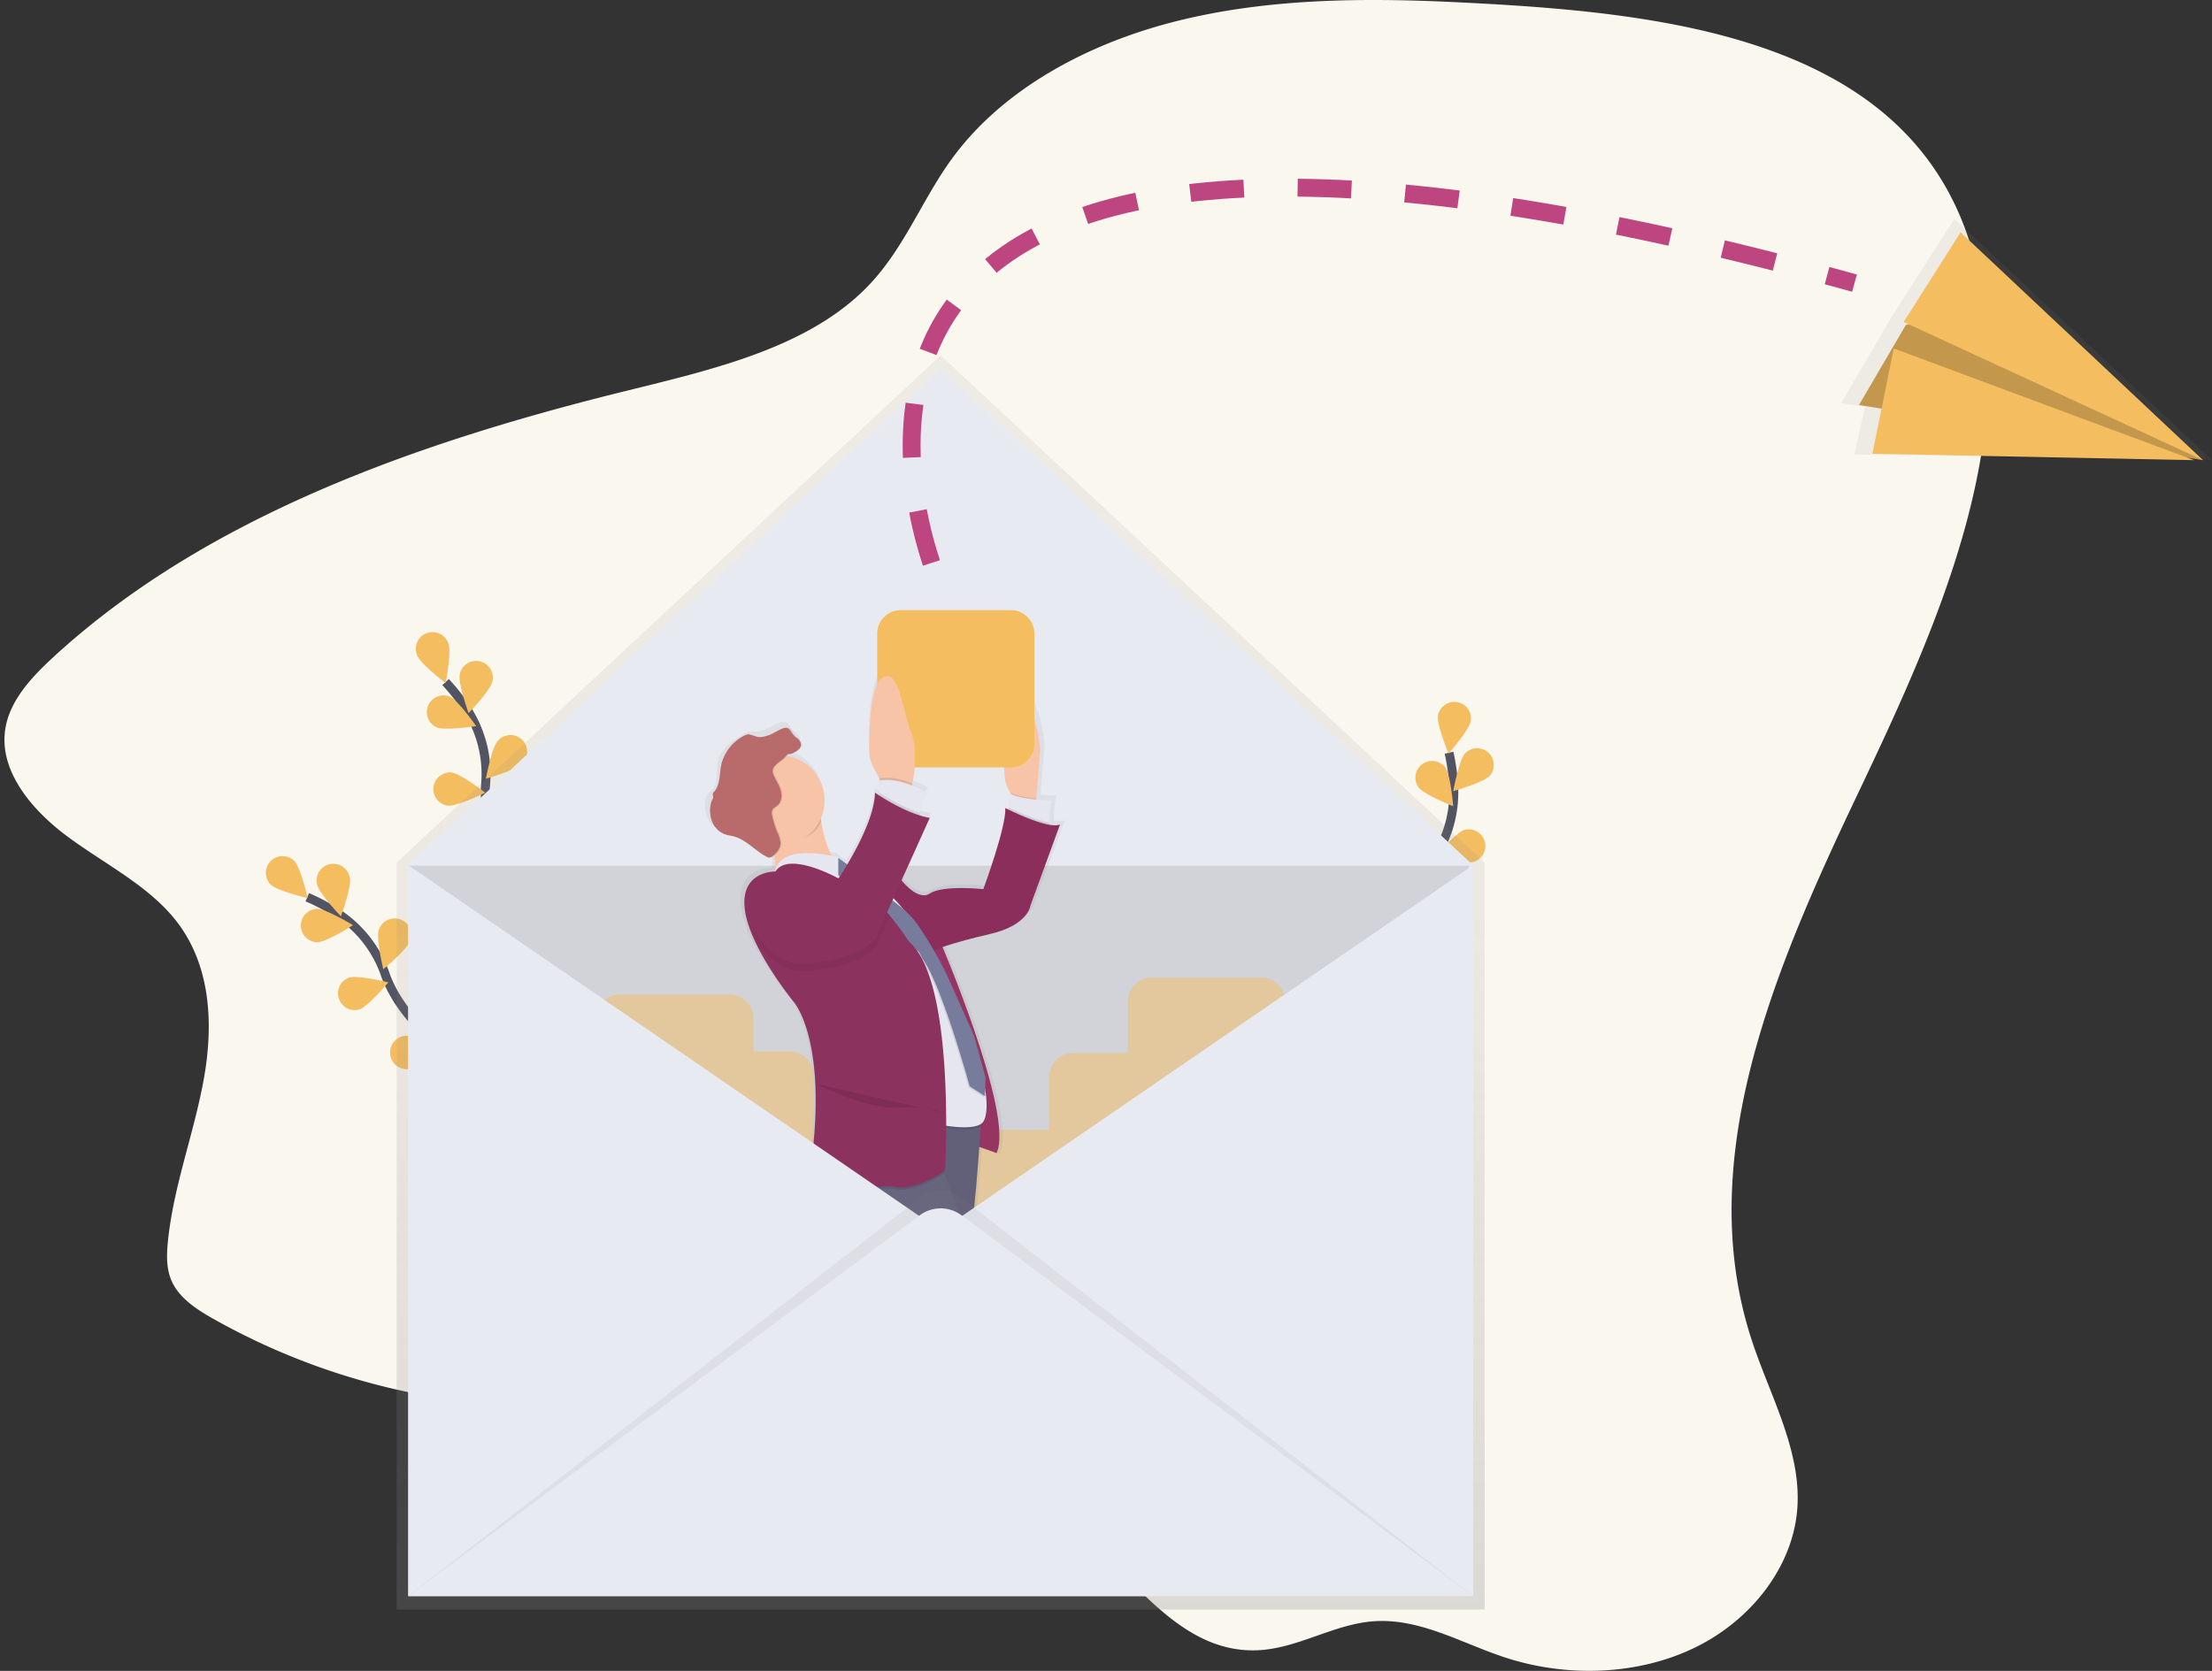 <svg width="495" height="374" fill="none" xmlns="http://www.w3.org/2000/svg"><rect width="100%" height="100%" fill="#333333" stroke="none"/><path d="M325.835.493c-20.828-1.008-42.016-.84-62.129 4.133s-39.241 15.208-50.687 30.905c-6.554 8.986-10.465 19.51-18.098 27.776-13.24 14.332-34.88 19.256-54.852 24.198-46.9 11.555-94.06 28.251-128.08 59.529-4.884 4.484-9.644 9.599-10.75 15.799-1.696 9.533 5.773 18.452 14.058 24.554 8.285 6.101 18.088 10.941 24.22 18.856 7.819 10.093 8.258 23.43 6.038 35.553-2.22 12.124-6.788 23.918-7.992 36.175-.297 3.022-.368 6.173.941 8.969 1.736 3.706 5.595 6.221 9.378 8.337a152.632 152.632 0 0042.926 16.207c25.916 5.56 52.942 4.516 79.476 6.8 26.533 2.284 54.168 8.675 72.816 25.803 11.437 10.501 21.756 25.82 38.064 25.3 9.137-.289 17.209-5.88 26.325-6.502 10.26-.702 19.536 4.889 29.21 8.075 13.742 4.533 29.655 4.093 42.54-2.155 12.885-6.249 22.24-18.488 22.995-31.642.737-12.888-6.243-24.945-10.274-37.331-13.223-40.579 5.376-83.461 23.869-122.338 18.493-38.877 37.576-81.439 25.272-122.254C426.818 7.902 371.491 2.707 325.835.493z" fill="#FAF7EF"/><path d="M106.148 239.49s-15.389-8.444-19.949-21.408a26.616 26.616 0 00-10.239-13.363 44.726 44.726 0 00-7.197-3.893" stroke="#535461" stroke-width="2" stroke-miterlimit="10"/><path d="M65.824 192.68c1.456 1.466 3.024 8.35 3.024 8.35s-6.869-1.613-8.325-3.075a3.745 3.745 0 01.07-5.236 3.735 3.735 0 015.231-.039zM78.283 196.435c.444 2.022-1.998 8.653-1.998 8.653s-4.884-5.089-5.328-7.111a3.747 3.747 0 011.495-3.958 3.737 3.737 0 015.817 2.416h.014zM91.86 210.492c-.653 1.96-6.087 6.461-6.087 6.461s-1.656-6.866-1.004-8.826a3.744 3.744 0 117.105 2.365h-.014zM99.746 223.442c-.311 2.04-4.91 7.399-4.91 7.399s-2.79-6.484-2.478-8.528a3.74 3.74 0 014.241-3.026 3.738 3.738 0 013.147 4.155zM71 210.909c2.066-.022 7.993-3.83 7.993-3.83s-6.025-3.671-8.09-3.649a3.736 3.736 0 00-3.574 3.781 3.743 3.743 0 003.659 3.698H71zM80.414 225.939c1.962-.64 6.491-6.052 6.491-6.052s-6.846-1.698-8.809-1.058a3.739 3.739 0 00-2.273 4.676 3.736 3.736 0 004.59 2.434zM91.576 239.294c2.043-.298 7.42-4.888 7.42-4.888s-6.465-2.831-8.508-2.534a3.764 3.764 0 00-2.462 1.472 3.757 3.757 0 00-.21 4.162 3.747 3.747 0 003.76 1.788z" fill="#F4BE60"/><path d="M118.247 203.168s-10.656-13.968-9.577-27.661c.487-5.74-.9-11.483-3.952-16.367a44.793 44.793 0 00-5.004-6.475" stroke="#535461" stroke-width="2" stroke-miterlimit="10"/><path d="M100.336 144.025c.737 1.929-.613 8.862-.613 8.862s-5.63-4.258-6.367-6.186a3.748 3.748 0 01.84-4.169 3.737 3.737 0 016.14 1.502v-.009zM110.193 152.505c-.444 2.022-5.328 7.11-5.328 7.11s-2.411-6.635-1.985-8.657a3.735 3.735 0 012.973-2.958 3.727 3.727 0 012.826.601 3.737 3.737 0 011.554 2.438c.084.489.071.991-.04 1.475v-.009zM116.92 170.863c-1.39 1.529-8.183 3.44-8.183 3.44s1.265-6.946 2.664-8.475a3.731 3.731 0 014.075-1.088 3.758 3.758 0 012.152 1.96 3.742 3.742 0 01.096 2.91 3.738 3.738 0 01-.795 1.253h-.009zM118.886 185.902c-1.11 1.742-7.481 4.773-7.481 4.773s.075-7.061 1.185-8.804a3.74 3.74 0 015.083-1.017 3.742 3.742 0 011.213 5.044v.004zM97.68 162.788c1.897.814 8.881-.257 8.881-.257s-4.027-5.8-5.923-6.613a3.735 3.735 0 00-4.824 1.998 3.747 3.747 0 001.876 4.877l-.01-.005zM100.203 180.334c2.051.209 8.387-2.902 8.387-2.902s-5.576-4.329-7.628-4.538a3.742 3.742 0 00-.759 7.44zM104.993 197.075c1.99.555 8.756-1.444 8.756-1.444s-4.764-5.209-6.753-5.778a3.73 3.73 0 00-2.886.301 3.733 3.733 0 00-1.802 2.277 3.743 3.743 0 002.685 4.631v.013z" fill="#F4BE60"/><path d="M314.81 221.446s-2.153-17.438 5.675-28.718a26.64 26.64 0 004.835-16.127 44.873 44.873 0 00-1.057-8.12" stroke="#535461" stroke-width="2" stroke-miterlimit="10"/><path d="M329.151 161.34c-.337 2.039-4.995 7.341-4.995 7.341s-2.712-6.519-2.375-8.555a3.739 3.739 0 017.375 1.218l-.005-.004zM333.387 173.632c-1.39 1.529-8.179 3.444-8.179 3.444s1.261-6.946 2.665-8.475a3.736 3.736 0 016.394 2.373 3.74 3.74 0 01-.867 2.658h-.013zM329.942 192.884c-1.971.618-8.796-1.16-8.796-1.16s4.596-5.359 6.563-5.977a3.737 3.737 0 014.507 2.51 3.744 3.744 0 01-2.287 4.627h.013zM324.059 206.861c-1.838.942-8.88.342-8.88.342s3.623-6.062 5.461-7.004a3.725 3.725 0 011.404-.398 3.726 3.726 0 012.724.881c.373.319.681.708.905 1.146a3.755 3.755 0 01-.483 4.131 3.72 3.72 0 01-1.145.906l.014-.004zM317.403 176.196c1.226 1.662 7.788 4.258 7.788 4.258s-.55-7.04-1.776-8.702a3.734 3.734 0 00-5.16-.698 3.744 3.744 0 00-.852 5.142zM310.73 192.626c1.665 1.218 8.702 1.729 8.702 1.729s-2.633-6.551-4.298-7.768a3.736 3.736 0 00-5.819 3.61 3.74 3.74 0 001.415 2.434v-.005zM306.432 209.492c1.439 1.484 8.285 3.173 8.285 3.173s-1.487-6.902-2.926-8.386a3.738 3.738 0 00-6.207 3.981c.196.461.483.879.844 1.227l.004.005z" fill="#F4BE60"/><path d="M210.497 79.55L88.757 193.084v167.179h243.476V193.084L210.497 79.55z" fill="url(#paint0_linear)"/><path d="M329.627 357.259H91.363V193.657L210.497 82.554l119.13 111.103v163.602z" fill="#E8EAF1"/><path opacity=".1" d="M328.712 193.76H91.527v163.263h237.185V193.76z" fill="#000"/><path opacity=".5" d="M176.802 235.325h-8.206v-7.466a5.266 5.266 0 00-5.261-5.266h-24.642a5.266 5.266 0 00-5.261 5.266v24.665a5.268 5.268 0 005.261 5.267h8.205v7.466a5.262 5.262 0 005.262 5.266h24.642a5.261 5.261 0 005.261-5.266v-24.665a5.262 5.262 0 00-1.541-3.724 5.266 5.266 0 00-3.72-1.543zM282.301 218.847h-24.642c-.691 0-1.375.136-2.014.4a5.277 5.277 0 00-2.847 2.851 5.257 5.257 0 00-.401 2.015v11.581h-12.321a5.266 5.266 0 00-5.261 5.267v11.959H223.24a5.258 5.258 0 00-3.72 1.542 5.268 5.268 0 00-1.541 3.724v24.665c0 1.397.554 2.736 1.541 3.724a5.258 5.258 0 003.72 1.542h24.624a5.262 5.262 0 005.262-5.266v-11.955h11.61a5.262 5.262 0 005.262-5.266v-11.581h12.321a5.263 5.263 0 005.243-5.276v-24.665a5.26 5.26 0 00-5.261-5.261z" fill="#F4BE60"/><path d="M158.283 182.974a5.102 5.102 0 003.01 2.808c.595.191 1.225.258 1.834.414 2.899.72 4.95 3.226 7.588 4.613.211.131.453.206.701.217h.089a.75.75 0 00.164 0c.272-.029.53-.137.742-.311l.12-.089a8.906 8.906 0 01.128 3.591c-1.047 0-7.854.418-6.922 8.444 1.008 8.711 11.1 20.888 11.1 20.888s7.06 7.217 4.791 31.851l-.253 11.945s2.713-.408 6.172-.817c.08.16.161.317.244.471a18.59 18.59 0 003.725 4.608l5.732 13.679s.493.889 1.221 2.294c.067 2.893-1.727 5.421-1.727 5.421-11.1 3.236-15.633 14.928-15.633 14.928s-6.261 3.755-7.615 7.951c-2.664 2.142-2.464 7.999-2.464 7.999s9.324 4.978 16.139 7.715c.79.318 1.614.544 2.456.676l-1.514 3.111c-1.581.568-1.697 8.386-1.697 8.386s16.642 11.945 21.685 12.692c5.044.747 9.324-2.738 4.036-5.226-4.266-2.005-9.022-9.657-10.709-12.559 2.114-2.898 8.774-12.288 9.195-16.057.507-4.48 6.807-8.213 6.807-8.213 9.08-9.706 3.028-21.149 2.269-27.109 0-.115-.031-.24-.054-.369a65.389 65.389 0 00-2.135-7.648c.99-6.262 1.776-16.043 2.26-22.501a81.067 81.067 0 013.965 1.409c3.68-7.479-8.823-38.282-12.432-46.814 2.1-.694 5.718-1.778 10.909-2.951 8.826-1.991 9.324-6.471 9.324-6.471l6.806-18.412c-.581.258-1.469.249-2.508.067v-.498c.053-1.747.217-4.537.732-5.044 0 0-1.674 0-3.707-.182v-.249l.915-11.266s-1.261-12.444-5.546-10.702c-3.441 1.4-2.984 12.577-2.664 16.933a7.544 7.544 0 00.955 3.168l.288.511.2.351a4.22 4.22 0 01-.542-.311v3.853c-.475-.226-.755-.368-.755-.368.254 4.23-5.043 18.412-5.043 18.412s-9.324-.996-12.357.995c-2.22 1.462-5.115-1.364-6.504-2.973l6.544-14.212c-.785-.14-1.561-.33-2.322-.569.031-.174.062-.356.098-.542.328-1.778.923-4.298 1.722-4.613a28.21 28.21 0 00-3.583-1.645c.031-.142.058-.293.094-.444.47-2.489 1.212-7.866-.294-11.577-2.015-4.978-2.775-14.666-6.557-12.444-3.002 1.778-3.144 12.488-3.077 16.83a7.456 7.456 0 00.861 3.373l1.456 2.765.2.382-.2.035v3.4c-.639-.404-1.008-.662-1.008-.662-.128 4.782-3.29 11.159-6.38 16.292l-1.572-1.16-.386-.275a.952.952 0 010-.151s-.648-.183-1.669-.392c-1.27-2.413-1.981-5.333-2.376-7.741-.04-.254-.08-.498-.115-.738.584-1.295.886-2.699.888-4.12a10.253 10.253 0 00-2.477-6.609 10.236 10.236 0 00-6.159-3.439c.311-.342.444-.444.542-.444h.066c.156 0 .369.071 1.141-.307.773-.378 1.701-.969 1.697-1.849 0-.644-.511-1.173-1.053-1.537-1.301-.889-1.332-2.378-2.548-2.267a1.615 1.615 0 00-.689.094c-1.11.364-2.073 1.057-3.152 1.502a7.467 7.467 0 01-2.371.542c-.52 0-1.04.042-1.554.124a4.56 4.56 0 00-1.172.476c-2.278 1.244-4.906 3.137-5.639 5.604-.684 2.311.262 5.306-1.501 6.968a6.601 6.601 0 00-.888.849 2.962 2.962 0 00-.444 1.133 6.8 6.8 0 00.356 4.107zm46.1 119.658c.098 1.191-.129 2.035-.826 2.311-3.783 1.493-8.067 15.176-8.067 15.176l-2.868 5.924a76.26 76.26 0 01-6.518-5.524l.31-2.146s8.068-5.973 8.574-7.715c.404-1.4 6.927-6.235 9.395-8.026z" fill="url(#paint1_linear)"/><path d="M210.017 209.794S227.164 249.52 223 258.106c0 0-6.86-2.698-7.841-2.222-.981.475-10.781-51.25-10.781-51.25l5.639 5.16z" fill="#963564"/><path d="M200.707 336.323s5.879 11.034 11.024 13.488c5.146 2.453.982 5.884-3.92 5.15-4.902-.733-21.068-12.505-21.068-12.505s.111-7.707 1.647-8.266c1.537-.56 12.317 2.133 12.317 2.133zM185.26 318.422s8.329 8.337 11.988 9.075c3.659.737-3.184 5.639-9.799 2.942-6.616-2.698-15.678-7.6-15.678-7.6s-.244-7.848 3.921-8.581c4.164-.734 9.568 4.164 9.568 4.164z" fill="#BD4680"/><path d="M219.572 250.253s-1.714 29.918-3.92 34.087c-2.207 4.168-10.536 16.919-10.536 16.919s-9.555 6.866-10.044 8.581c-.488 1.716-8.329 7.6-8.329 7.6l-.489 3.43s-12.982-.737-12.25-5.15c.733-4.413 7.593-8.582 7.593-8.582s4.409-11.524 15.189-14.714c0 0 3.428-4.889.489-8.826 0 0-7.349-18.39-11.513-20.599-4.165-2.209 1.718-14.95 1.718-14.95l32.092 2.204z" fill="#67647E"/><path opacity=".05" d="M219.572 250.253s-1.714 29.918-3.92 34.087c-2.207 4.168-10.536 16.919-10.536 16.919s-9.555 6.866-10.044 8.581c-.488 1.716-8.329 7.6-8.329 7.6l-.489 3.43s-12.982-.737-12.25-5.15c.733-4.413 7.593-8.582 7.593-8.582s4.409-11.524 15.189-14.714c0 0 3.428-4.889.489-8.826 0 0-7.349-18.39-11.513-20.599-4.165-2.209 1.718-14.95 1.718-14.95l32.092 2.204z" fill="#000"/><path d="M195.561 319.159l-7.841 16.444c1.225 4.168 12.982 2.697 12.982 2.697s9.067-12.261 9.555-16.674c.488-4.413 6.616-8.093 6.616-8.093 8.818-9.564 2.939-20.843 2.22-26.727 0-.111-.031-.235-.054-.364-.652-3.947-4.617-15.301-7.699-23.803-2.077-5.728-3.76-10.164-3.76-10.164s-16.428.738-19.843 6.622c-1.571 2.693-.888 5.502.356 7.751a18.246 18.246 0 003.623 4.542l5.576 13.456s9.799 17.901 6.123 19.372c-3.676 1.471-7.854 14.941-7.854 14.941z" fill="#67647E"/><path d="M224.821 173.761a7.52 7.52 0 00.928 3.111l.279.506 1.381 2.494h4.409l.093-1.16.888-11.111s-1.225-12.261-5.39-10.546c-3.343 1.396-2.895 12.413-2.588 16.706z" fill="#F7C4A7"/><path opacity=".1" d="M226.028 177.387l1.381 2.493h4.409l.093-1.159c-2.051-.165-4.493-.56-5.883-1.334z" fill="#000"/><path d="M225.695 177.427v5.64l9.067 2.453s0-.586.026-1.404c.054-1.72.214-4.471.711-4.969-.005-.004-7.353-.004-9.804-1.72z" fill="#E6E6F0"/><path opacity=".1" d="M225.695 180.734v2.333l9.067 2.453s0-.586.026-1.404c-3.023-.529-7.379-2.547-9.093-3.382z" fill="#000"/><path d="M172.828 190.04c1.776 5.168-.537 7.497-.537 7.497s22.049 1.471 16.659-2.453c-3.148-2.293-4.543-7.346-5.155-11.15a38.047 38.047 0 01-.48-4.787s-17.618-.258-13.964 4.658a23.603 23.603 0 013.477 6.235z" fill="#F7C4A7"/><path opacity=".1" d="M169.351 183.805c1.776 2.417 2.38 2.773 2.989 4.519.551.094 1.11.14 1.669.138 4.2 0 8.289-.866 9.768-4.533a38.03 38.03 0 01-.48-4.786s-17.604-.258-13.946 4.662z" fill="#000"/><path d="M174.493 189.2c5.547 0 10.043-4.501 10.043-10.053 0-5.552-4.496-10.052-10.043-10.052-5.547 0-10.043 4.5-10.043 10.052s4.496 10.053 10.043 10.053z" fill="#F7C4A7"/><path d="M224.962 180.863s9.555 4.888 12.25 3.679l-6.615 18.146s-.489 4.413-9.067 6.377c-8.578 1.964-12.738 3.671-12.738 3.671l-15.922-18.883 8.085 2.222s4.165 5.884 7.104 3.924c2.94-1.96 11.988-.982 11.988-.982s5.173-13.986 4.915-18.154z" fill="#8C2E5C"/><path opacity=".1" d="M187.724 192.435s-12.951-3.706-14.314 3.178c0 0 5.985-2.92 14.558 2.222.644.386 1.275.8 1.887 1.231 7.548 5.293 12.814 13.497 14.932 22.78l5.475 23.999.488 6.453s7.841 1.551 9.324-.774c1.483-2.324.488-10.066-1.714-12.648-2.202-2.582-5.647-13.657-5.647-13.657l-2.145-6.439a43.063 43.063 0 00-8.392-14.728l-.515-.609a32.158 32.158 0 00-11.961-8.959c-1.239-.547-2.149-1.236-1.976-2.049z" fill="#000"/><path d="M187.724 191.946s-12.951-3.706-14.314 3.178c0 0 5.985-2.92 14.558 2.222.644.387 1.275.8 1.887 1.231 7.548 5.293 12.814 13.497 14.932 22.78l5.475 23.999.488 6.453s7.841 1.551 9.324-.774c1.483-2.324.488-10.066-1.714-12.648-2.202-2.582-5.634-13.683-5.634-13.683l-2.158-6.413a43.063 43.063 0 00-8.392-14.728l-.519-.626a32.166 32.166 0 00-11.957-8.942c-1.239-.551-2.149-1.218-1.976-2.049z" fill="#E6E6F0"/><path opacity=".1" d="M220.292 241.374l-.111 4.222-3.428-2.222s-6.109-22.256-10.412-28.323c-.506-.715-.75-1.777-1.225-1.96L187.6 196.173v-3.924s8.942 6.621 9.675 7.848c.311.52 5.013 3.111 7.841 7.11a88.805 88.805 0 016.735 11.649l5.879 13.243 2.562 9.275z" fill="#000"/><path d="M187.6 192.017v3.8l17.76 17.043c.471.183.719 1.249 1.226 1.96 4.302 6.071 10.411 28.323 10.411 28.323l3.428 2.222.107-4.222-2.553-9.257-5.879-13.244a88.972 88.972 0 00-6.735-11.648c-2.829-4-7.548-6.591-7.842-7.111-.634-1.057-7.548-6.119-9.439-7.497l-.484-.369z" fill="#787C9C"/><path opacity=".1" d="M177.836 168.472c.777-.382 1.652-.955 1.648-1.822a2.005 2.005 0 00-1.022-1.515c-1.398-.956-1.292-2.667-2.899-2.142-1.074.36-2.016 1.044-3.063 1.48a7.177 7.177 0 01-2.305.533 9.306 9.306 0 00-1.509.12 4.363 4.363 0 00-1.141.471 9.847 9.847 0 00-4.627 5.777c-.666 2.276-.599 4.973-2.313 6.609a6.41 6.41 0 00-.853.835 2.944 2.944 0 00-.444 1.116 6.788 6.788 0 00.338 4.071 4.983 4.983 0 002.921 2.768c.577.191 1.19.258 1.776.405 2.815.711 4.809 3.182 7.371 4.546.204.128.438.202.679.213.265-.028.516-.134.719-.306.99-.711 1.807-1.809 1.776-3.031a6.106 6.106 0 00-.657-2.182 21.166 21.166 0 01-1.225-3.951 1.935 1.935 0 01-.027-.956c.187-.595.844-.888 1.301-1.293.888-.804.972-2.177.653-3.32-.32-1.142-.995-2.146-1.497-3.222a2.542 2.542 0 01-.297-1.044c0-1.435 1.936-2.222 2.753-3.16 1.132-1.275.43-.249 1.944-1z" fill="#000"/><path d="M177.592 168.472c.777-.382 1.652-.955 1.648-1.822a2.005 2.005 0 00-1.022-1.515c-1.398-.956-1.292-2.667-2.899-2.142-1.074.36-2.016 1.044-3.064 1.48a7.171 7.171 0 01-2.304.533c-.506.031-2.14-.742-2.633-.627-.4.103-.785.261-1.141.471a9.848 9.848 0 00-4.626 5.778c-.666 2.275-.2 5.124-1.914 6.759-.289.276.102 1.111-.129 1.436a2.946 2.946 0 00-.444 1.115 6.788 6.788 0 00.338 4.071 4.973 4.973 0 002.921 2.769c.577.191 1.19.258 1.776.404 2.815.711 4.809 3.182 7.371 4.547.204.128.438.201.679.213.265-.028.515-.135.719-.307.99-.711 1.807-1.809 1.776-3.031a6.126 6.126 0 00-.657-2.182 21.143 21.143 0 01-1.225-3.951 1.92 1.92 0 01-.027-.955c.186-.596.844-.889 1.301-1.293.888-.805.972-2.178.653-3.32-.32-1.142-.995-2.147-1.497-3.222a2.535 2.535 0 01-.297-1.044c0-1.436 1.936-2.223 2.753-3.16 1.132-1.28.43-.254 1.944-1.005z" fill="#B96B6B"/><path opacity=".1" d="M188.079 266.83c4.48-.533 10.146-1.053 12.628-.636 3.996.667 9.612-2.902 10.62-3.555-2.078-5.728-3.76-10.164-3.76-10.164s-16.428.738-19.843 6.622c-1.576 2.68-.87 5.484.355 7.733z" fill="#000"/><path d="M166.656 203.421c.981 8.582 10.781 20.599 10.781 20.599s6.859 7.11 4.653 31.388l-.245 11.768s14.453-2.222 18.866-1.471c4.413.751 10.78-3.679 10.78-3.679s2.451-42.424-8.085-51.25a62.243 62.243 0 00-4.231-5.777c-2.828-3.427-6.66-7.289-10.274-8.24a6.47 6.47 0 00-1.417-.218s-11.024-6.128-13.964-1.471c-.004.014-7.845-.231-6.864 8.351z" fill="#8C325E"/><path opacity=".1" d="M211.363 249.151s-3.903-1.711-10.532-1.226c-6.629.484-18.395-5.373-18.395-5.373" fill="#000"/><path opacity=".05" d="M204.259 303.832s-.244.737 2.939 1.715c3.184.978 4.165 1.96 4.165 1.96" fill="#000"/><path d="M226.206 136.568h-24.642a5.264 5.264 0 00-5.262 5.266v24.665a5.264 5.264 0 005.262 5.266h24.642a5.263 5.263 0 005.261-5.266v-24.665a5.264 5.264 0 00-5.261-5.266z" fill="#F4BE60"/><path d="M194.535 168.268a7.459 7.459 0 00.839 3.324l1.417 2.724.981 1.885 6.123.489s.128-.507.284-1.334c.444-2.453 1.176-7.75-.284-11.408-1.958-4.888-2.695-14.465-6.372-12.261-2.917 1.746-3.054 12.297-2.988 16.581z" fill="#F7C4A7"/><path opacity=".1" d="M196.804 174.241v.075l.981 1.885 6.123.489s.129-.507.284-1.334c-2.206-.857-5.079-1.635-7.388-1.115z" fill="#000"/><path d="M196.804 174.73v4.413l8.818 4.657s.102-.8.289-1.831c.319-1.777.888-4.235 1.674-4.542-.018 0-6.39-3.679-10.781-2.697z" fill="#E6E6F0"/><path opacity=".05" d="M172.935 214.811a10.377 10.377 0 007.921 2.538c15.504-1.578 15.948-7.062 15.948-7.062l2.38-5.275c-2.828-3.426-6.66-7.288-10.274-8.239-2.571 4.146-4.849 7.137-4.849 7.137s-11.513-8.826-14.945-.489c-2.007 4.853.977 8.875 3.819 11.39z" fill="#000"/><path opacity=".1" d="M196.804 177.432v1.711l8.818 4.657s.102-.8.289-1.831c-3.819-1.217-7.579-3.528-9.107-4.537z" fill="#000"/><path d="M195.809 177.427s6.616 4.658 12.25 5.64l-11.513 25.5s-.422 5.484-15.931 7.062a10.39 10.39 0 01-4.225-.44 10.39 10.39 0 01-3.695-2.097c-2.842-2.516-5.83-6.538-3.832-11.391 3.427-8.337 14.945.489 14.945.489s11.753-15.443 12.001-24.763z" fill="#8C325E"/><path d="M91.363 193.657l119.134 81.803-119.134 81.799V193.657zM329.627 193.657l-119.13 81.803 119.13 81.799V193.657z" fill="#E8EAF1"/><path d="M91.363 357.259l114.459-89.136a7.54 7.54 0 019.346 0l114.459 89.136H91.363z" fill="url(#paint2_linear)"/><path d="M91.363 357.259l114.459-85.238a7.821 7.821 0 019.346 0l114.459 85.238H91.363z" fill="#E8EAF1"/><path d="M208.433 126C200.821 103.074 177.088-2.589 415 63.373" stroke="#BD4680" stroke-width="4" stroke-miterlimit="10" stroke-dasharray="12.04 12.04"/><path d="M491.856 102.516L495 103l-.49-.459h.262l-.411-.138L437.348 49l-13.839 21.567L412 90.24l5.334.822-2.365 10.658 76.887.796z" fill="url(#paint3_linear)"/><path d="M426.5 72.73L416 90.656 493 103l-49.595-34-16.905 3.73z" fill="#F4BE60"/><path opacity=".2" d="M426.5 72.73L416 90.656 493 103l-49.595-34-16.905 3.73z" fill="#000"/><path d="M438.739 52L493 103l-67-30.931L438.739 52zM419 101.564L491 103l-67.212-25L419 101.564z" fill="#F4BE60"/><defs><linearGradient id="paint0_linear" x1="210.497" y1="360.263" x2="210.497" y2="79.55" gradientUnits="userSpaceOnUse"><stop stop-color="gray" stop-opacity=".25"/><stop offset=".54" stop-color="gray" stop-opacity=".12"/><stop offset="1" stop-color="gray" stop-opacity=".1"/></linearGradient><linearGradient id="paint1_linear" x1="-73019.4" y1="172024" x2="-73019.4" y2="75882.1" gradientUnits="userSpaceOnUse"><stop stop-color="gray" stop-opacity=".25"/><stop offset=".54" stop-color="gray" stop-opacity=".12"/><stop offset="1" stop-color="gray" stop-opacity=".1"/></linearGradient><linearGradient id="paint2_linear" x1="136340" y1="75877.8" x2="136340" y2="57344.2" gradientUnits="userSpaceOnUse"><stop stop-color="gray" stop-opacity=".25"/><stop offset=".54" stop-color="gray" stop-opacity=".12"/><stop offset="1" stop-color="gray" stop-opacity=".1"/></linearGradient><linearGradient id="paint3_linear" x1="57779.5" y1="57178.6" x2="59652.4" y2="54185.9" gradientUnits="userSpaceOnUse"><stop stop-color="gray" stop-opacity=".25"/><stop offset=".54" stop-color="gray" stop-opacity=".12"/><stop offset="1" stop-color="gray" stop-opacity=".1"/></linearGradient></defs></svg>